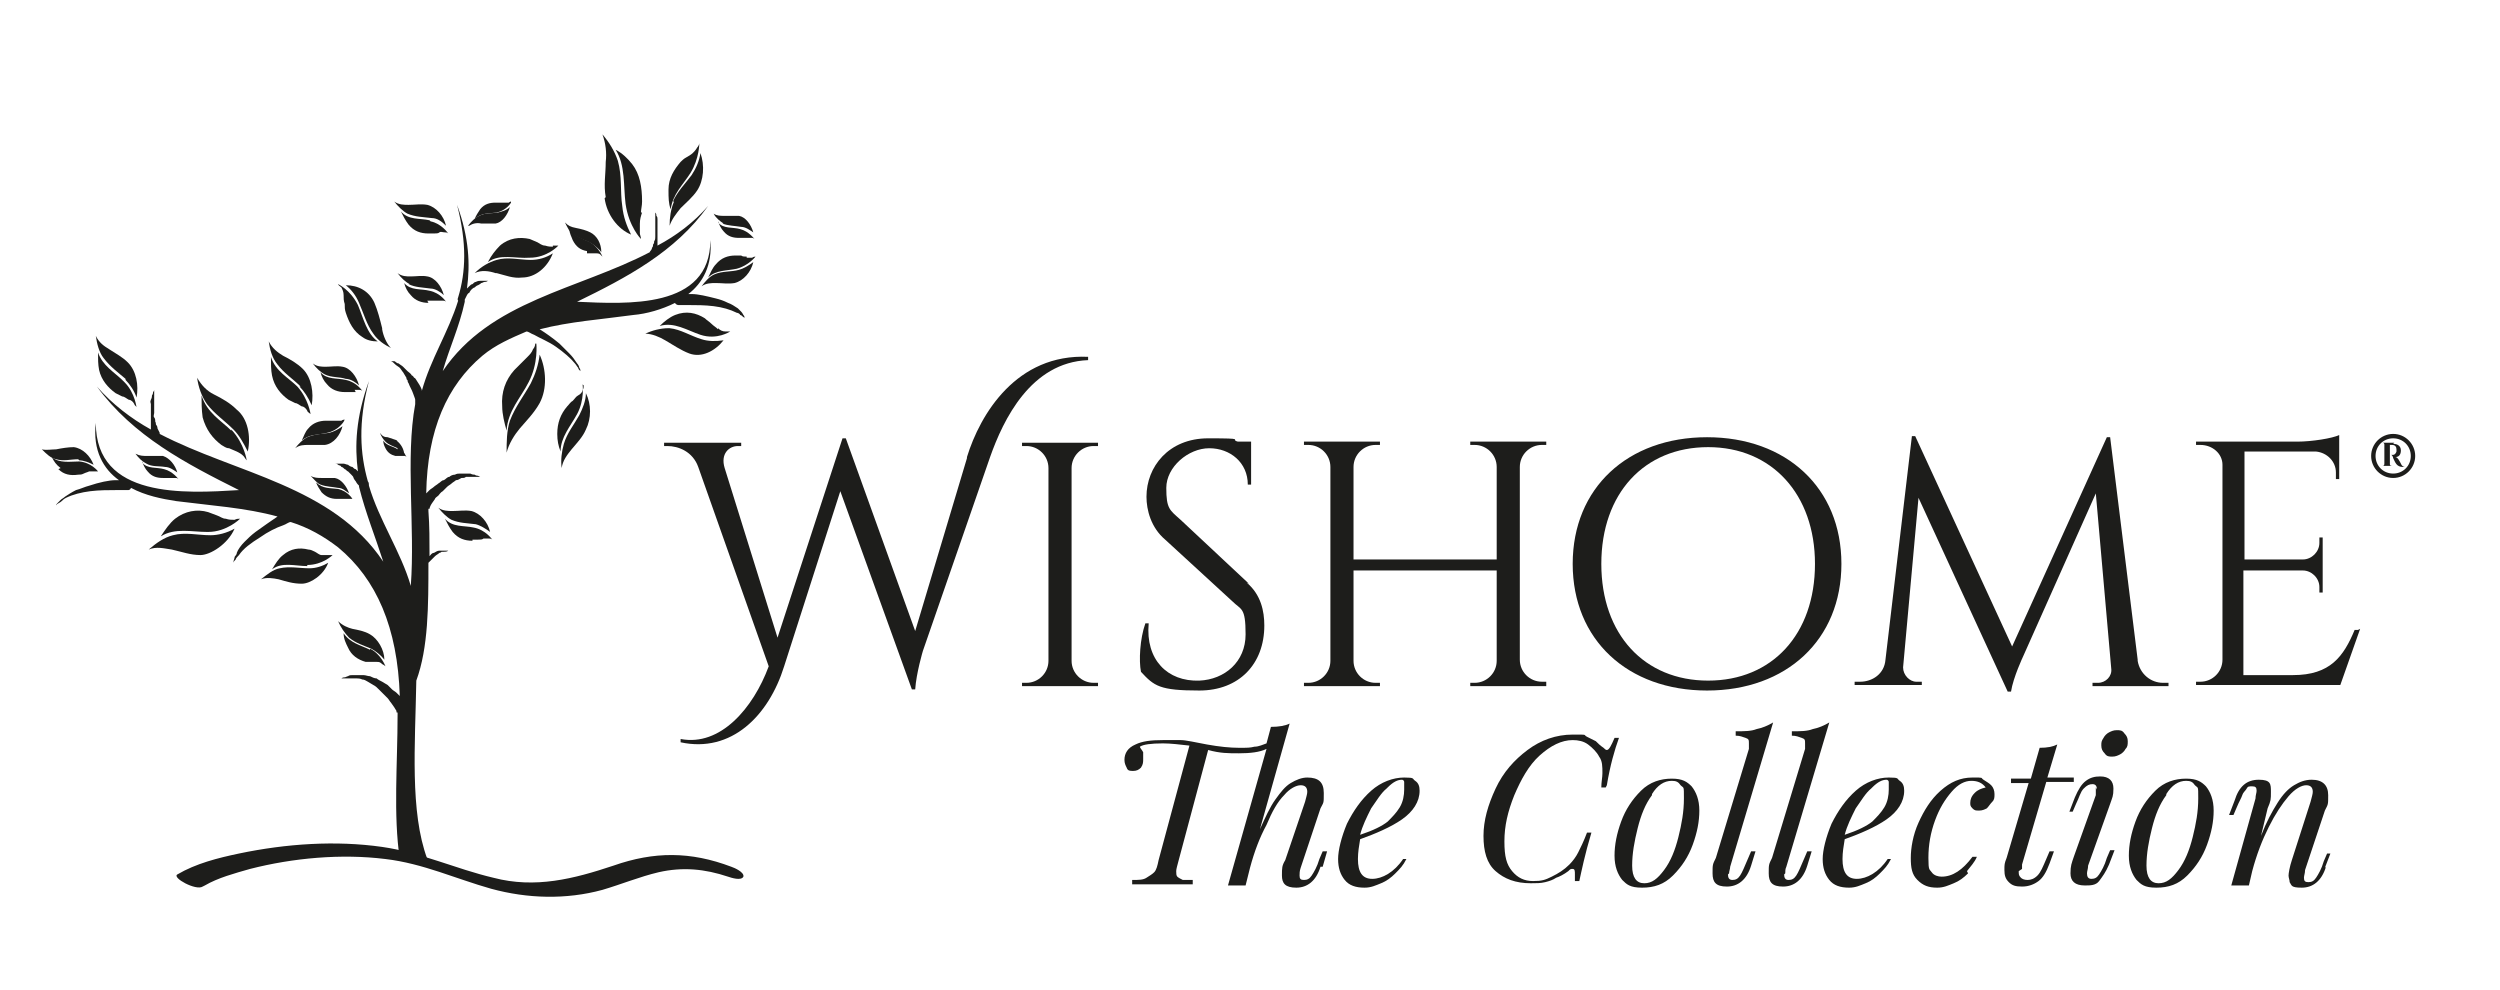 <svg xmlns="http://www.w3.org/2000/svg" viewBox="0 0 227 89.9"><defs><style>      .cls-1 {        fill: #1d1d1b;      }    </style></defs><g><g id="Capa_1"><g><g><g><path class="cls-1" d="M87.8,41.5c1.2-3.9,4.5-9.4,11-9.1v.3c-5.2.2-7.7,5.4-8.9,8.8l-6.1,17.6s-.6,2-.7,3.5h-.3l-6.5-18-5.1,15.9c-1.4,4.5-4.8,7.9-9.4,6.9v-.3c3.6.7,6.6-2.8,8-6.6l-6.4-18.1c-.5-1.4-1.8-1.9-2.8-1.9h-.3v-.3h7v.3h-.3c-.8,0-1.6.7-1.2,2l4.8,15.4,5.9-18.1h.3l6.3,17.5,4.7-15.7Z"></path><path class="cls-1" d="M99.7,62.3h-6.9v-.3h.4c1.1,0,2-.9,2-2v-17.5c0-1.1-.9-2-2-2h-.4v-.3h6.9v.3h-.4c-1.1,0-2,.9-2,2v17.5c0,1.1.9,2,2,2h.4v.3Z"></path><path class="cls-1" d="M113.2,52.9c1.3,1.1,1.6,2.6,1.6,3.9,0,3.5-2.3,5.9-5.9,5.9s-4.1-.4-5.3-1.7c-.2-1-.1-3,.4-4.4h.3c-.3,3.3,1.7,5.3,4.6,5.2,2.3-.1,4.2-1.7,4.2-4.2s-.4-2.2-1.2-3l-6.1-5.6c-1.3-1.1-1.7-2.7-1.7-3.9,0-2.7,2-5.3,5.6-5.3s1.9.1,2.7.3h1.2v3.9h-.3c0-2-1.6-3.3-3.5-3.3s-3.9,1.7-3.9,3.6.3,2,1.3,2.9l6.2,5.8Z"></path><path class="cls-1" d="M140.4,62.3h-6.9v-.3h.4c1.1,0,2-.9,2-2v-8.2h-13v8.2c0,1.1.9,2,2,2h.4v.3h-6.9v-.3h.4c1.1,0,2-.9,2-2v-17.6c0-1.1-.9-2-2-2h-.4v-.3h6.9v.3h-.4c-1.1,0-2,.9-2,2v8.4h13v-8.4c0-1.1-.9-2-2-2h-.4v-.3h6.9v.3h-.4c-1.1,0-2,.9-2,2v17.5c0,1.1.9,2,2,2h.4v.3h0Z"></path><path class="cls-1" d="M167.2,51.2c0,6.9-5,11.5-12.2,11.5s-12.2-4.6-12.2-11.5,5-11.5,12.2-11.5c7.2,0,12.2,4.6,12.2,11.5ZM164.8,51.2c0-6.3-3.9-10.6-9.7-10.6s-9.7,4.2-9.7,10.6,3.9,10.6,9.7,10.6c5.8,0,9.7-4.2,9.7-10.6Z"></path><path class="cls-1" d="M194.1,60c.2,1.2,1.2,2,2.3,2h.5v.3h-6.9v-.3h.5c.7,0,1.3-.6,1.2-1.3l-1.4-15.9-6.6,14.8s-.9,1.9-1.1,3.2h-.3l-8.1-17.6-1.4,15.4c0,.7.6,1.3,1.2,1.3h.5v.3h-6.1v-.3h.5c1.1,0,2.2-.7,2.3-2l2.4-20.3h.3l8.8,19.1,8.6-19h.3l2.5,20.2Z"></path><path class="cls-1" d="M214.3,57.1l-1.8,5.1h-13.1v-.3h.4c1.1,0,2-.9,2-2v-17.7c0-1-.9-1.8-2-1.8h-.4v-.3h9.2c1.3,0,3.2-.3,3.8-.6v4h-.3v-.6c0-1-.8-1.8-1.8-1.9h-6.5v9.8h5.3c.8,0,1.5-.7,1.5-1.5v-.5h.3v5h-.3v-.5c0-.8-.7-1.5-1.5-1.5h-5.4v9.5h4.5c3.4,0,4.6-1.7,5.6-4.1h.3Z"></path></g><g><path class="cls-1" d="M7.2,41.8c.4,0,.9.2,1.3.4-.3-.8-1-1.5-1.8-1.6-.5,0-1.1.1-1.6.2-.4,0-.9.1-1.3,0,.4.4.8.8,1.3.9.7.2,1.3,0,2,0h0Z"></path><path class="cls-1" d="M5.3,42.6c.5.5,1.1.6,1.8.5.2,0,.3,0,.5-.1s.3-.1.5-.2c.2,0,.3,0,.5,0,0,0,.2,0,.3,0,0,0-.6-.8-1.7-.9-.8,0-1.8.2-2.5-.4.2.4.4.7.8,1h0Z"></path><g><path class="cls-1" d="M21.5,37.2c-.6-.6-1.3-1-2.1-1.4-.6-.3-1.1-.8-1.5-1.5.1.8.4,1.7.9,2.4.7.9,1.6,1.5,2.4,2.3.5.5.9,1.2,1.3,2,.3-1.4,0-3-1-3.8h0Z"></path><path class="cls-1" d="M21,39.1c-.9-.9-2.2-1.6-2.7-3.2,0,.6,0,1.3.1,2,.3,1.1.9,1.9,1.7,2.5.2.1.4.3.7.3.2.1.5.2.7.3s.4.2.6.4c.1.1.2.3.3.4,0,0-.2-1.5-1.4-2.8h0Z"></path><path class="cls-1" d="M45.1,24.8c.8.2,1.5.5,2.3.4,1.2,0,2.3-.9,2.8-2.2-.6.4-1.3.6-2,.6-1,0-2.1-.3-3.1,0-.7.2-1.4.6-2,1.2.6-.3,1.3-.2,1.9,0h0Z"></path><path class="cls-1" d="M50.2,22.4c-.2,0-.4,0-.7-.1-.3,0-.5-.2-.7-.3-.2-.1-.5-.2-.7-.3-.9-.2-1.9-.1-2.7.6-.4.4-.8.9-1.1,1.5,1.1-.8,2.5-.3,3.8-.4,1.6,0,2.6-1.1,2.6-1.1-.2,0-.3,0-.5,0h0Z"></path><path class="cls-1" d="M31.1,38.7c-.4.3-.8.5-1.2.6-.6.1-1.3.1-2,.4-.4.2-.8.6-1.1,1,.4-.3.8-.3,1.2-.3.5,0,1,0,1.5,0,.8-.1,1.4-.9,1.6-1.7h0Z"></path><path class="cls-1" d="M31.3,38.1c0,0-.2,0-.3.1-.1,0-.3,0-.4,0-.2,0-.3,0-.5,0-.2,0-.3,0-.5,0-.6,0-1.2.2-1.6.7-.3.3-.4.7-.6,1.1.7-.6,1.5-.5,2.3-.7,1-.2,1.5-1,1.5-1h0Z"></path><path class="cls-1" d="M31.4,34.4c.4,0,.9.3,1.2.6-.2-.8-.8-1.6-1.5-1.7-.5-.1-1,0-1.5,0-.4,0-.8,0-1.2-.3.3.4.7.8,1.1,1,.6.3,1.3.2,1.9.4h0Z"></path><path class="cls-1" d="M32.2,35.4c.1,0,.3,0,.4,0s.2,0,.3.1c0,0-.5-.8-1.5-1-.8-.2-1.7,0-2.3-.7.1.4.3.8.6,1.1.4.5,1,.7,1.6.7.2,0,.3,0,.5,0,.1,0,.3,0,.5,0h0Z"></path><path class="cls-1" d="M37.1,25.8c.6.3,1.3.3,2,.4.4,0,.9.3,1.2.6-.2-.8-.8-1.6-1.5-1.7-.5-.1-1,0-1.5,0-.4,0-.8,0-1.2-.3.3.4.7.8,1.1,1h0Z"></path><path class="cls-1" d="M38.8,27.3c.2,0,.3,0,.5,0s.3,0,.5,0c.1,0,.3,0,.4,0s.2,0,.3.1c0,0-.5-.8-1.5-1-.8-.2-1.7,0-2.3-.7.1.4.3.8.6,1.1.4.5,1,.7,1.6.7h0Z"></path><path class="cls-1" d="M36.1,40c-.3-.1-.6-.2-.9-.3-.3,0-.5-.1-.7-.4.1.3.3.6.5.8.3.3.7.4,1.1.6.3.1.5.3.6.6,0-.5-.3-1-.7-1.3h0Z"></path><path class="cls-1" d="M36.1,40.8c-.4-.3-1-.3-1.3-.8,0,.3.1.5.2.7.2.4.5.6.9.7,0,0,.2,0,.3,0,.1,0,.2,0,.3,0,0,0,.2,0,.3,0,0,0,0,0,.1.1,0,0-.2-.6-.8-.9h0Z"></path><path class="cls-1" d="M11.4,34.5c.4.4.8,1,1,1.6.2-1.1,0-2.4-.8-3.2-.5-.5-1.1-.8-1.7-1.2-.5-.3-.9-.6-1.2-1.2.1.7.3,1.5.7,2,.6.8,1.3,1.3,2,1.9h0Z"></path><path class="cls-1" d="M11.2,34.6c-.8-.8-1.9-1.4-2.3-2.6,0,.6,0,1.1.1,1.6.2.9.8,1.6,1.5,2.1.2.1.4.2.6.3.2,0,.4.2.6.3.2,0,.4.2.5.4,0,.1.2.2.2.3s-.1-1.3-1.1-2.3h0Z"></path><path class="cls-1" d="M54.9,18c.2,1.5,1.2,2.8,2.4,3.3-.4-.8-.7-1.6-.8-2.6-.2-1.3,0-2.7-.4-4.1-.3-.9-.8-1.7-1.4-2.4.3.8.4,1.7.3,2.5,0,1.1-.2,2.1,0,3.2h0Z"></path><path class="cls-1" d="M58.2,19.3c0-.3.1-.6.1-1,0-1.3-.2-2.5-.9-3.4-.4-.5-.9-1-1.5-1.3.9,1.4.7,3.3.9,4.9.3,2.1,1.4,3.2,1.4,3.2,0-.2-.1-.4-.1-.5,0-.3,0-.6,0-.9,0-.4.1-.7.2-1h0Z"></path><path class="cls-1" d="M15.6,49.9c.9.2,1.7.5,2.6.5s2.5-1,3.1-2.4c-.7.4-1.5.6-2.2.6-1.1,0-2.3-.3-3.4,0-.8.2-1.5.7-2.2,1.3.7-.3,1.4-.1,2.1,0h0Z"></path><path class="cls-1" d="M18.9,48.3c1.7,0,2.9-1.2,2.9-1.2-.2,0-.3,0-.5.1-.3,0-.5,0-.8-.1-.3,0-.5-.2-.8-.3s-.5-.2-.8-.3c-1-.3-2.1-.1-3,.6-.5.4-.9,1-1.3,1.6,1.3-.8,2.8-.4,4.2-.4h0Z"></path><path class="cls-1" d="M47.2,38.9c.6-.7,1.3-1.4,1.8-2.3.7-1.3.6-3.1,0-4.4-.1.9-.4,1.8-.8,2.6-.6,1.1-1.4,2.1-1.9,3.4-.3.9-.3,2-.3,2.9.2-.8.7-1.6,1.2-2.2h0Z"></path><path class="cls-1" d="M48.6,31.2c0,.2-.1.4-.2.5-.1.3-.3.5-.5.7-.2.2-.4.4-.6.6-.2.2-.4.4-.6.6-.8.9-1.2,2-1.1,3.3,0,.7.2,1.5.4,2.2.1-1.8,1.3-3,2-4.4.9-1.7.7-3.5.7-3.5h0Z"></path><path class="cls-1" d="M64.9,24.9c-.5.2-.9.7-1.2,1.1.4-.3.9-.3,1.3-.3.6,0,1.1.1,1.7,0,.8-.2,1.5-1,1.7-1.9-.4.3-.9.6-1.3.7-.7.2-1.5.1-2.2.4h0Z"></path><path class="cls-1" d="M67.8,23.3c-.2,0-.4,0-.5-.1-.2,0-.3,0-.5,0-.7,0-1.3.2-1.8.8-.3.3-.5.8-.7,1.2.7-.7,1.7-.6,2.6-.8,1.1-.3,1.7-1.1,1.7-1.1,0,0-.2,0-.3.1-.2,0-.3,0-.5,0h0Z"></path><path class="cls-1" d="M44.5,48.3c-.2-.9-.9-1.7-1.7-1.9-.6-.1-1.1,0-1.7,0-.4,0-.9,0-1.3-.3.3.4.8.9,1.2,1.1.7.3,1.4.3,2.2.4.4.1.9.4,1.3.7h0Z"></path><path class="cls-1" d="M42.9,49c.2,0,.4,0,.5,0,.2,0,.4,0,.5-.1.2,0,.3,0,.5,0,.1,0,.2,0,.3.1,0,0-.6-.9-1.7-1.1-.9-.2-1.9,0-2.6-.8.2.4.4.8.7,1.2.5.6,1.1.8,1.8.8h0Z"></path><path class="cls-1" d="M39.2,19.8c.5,0,.9.3,1.3.7-.2-.9-.9-1.7-1.7-1.9-.6-.1-1.1,0-1.7,0-.4,0-.9,0-1.3-.3.3.4.8.9,1.2,1.1.7.3,1.4.3,2.2.4h0Z"></path><path class="cls-1" d="M39,20c-.9-.2-1.9,0-2.6-.8.2.4.4.8.7,1.2.5.6,1.1.8,1.8.8.2,0,.4,0,.5,0,.2,0,.4,0,.5-.1s.3,0,.5,0c.1,0,.2,0,.3.1,0,0-.6-.9-1.6-1.1h0Z"></path><path class="cls-1" d="M33.6,57.6c-.5-.3-1.1-.4-1.6-.5-.4-.1-.9-.3-1.3-.7.2.5.6,1.1,1,1.5.6.5,1.3.7,2,1,.4.2.9.6,1.2,1,0-.9-.6-1.9-1.3-2.3h0Z"></path><path class="cls-1" d="M33.6,59c-.8-.4-1.8-.6-2.4-1.5,0,.5.2.9.4,1.3.3.7.9,1.1,1.6,1.3.2,0,.3,0,.5,0,.2,0,.4,0,.5,0,.2,0,.3,0,.5.2,0,0,.2.1.3.2,0,0-.4-1.1-1.4-1.6h0Z"></path><path class="cls-1" d="M27.2,35.1c.4.4.8,1,1.1,1.7.2-1.1,0-2.5-.8-3.3-.5-.5-1.2-.9-1.8-1.2-.5-.3-1-.7-1.3-1.3.1.7.3,1.5.8,2.1.6.8,1.4,1.3,2.1,2h0Z"></path><path class="cls-1" d="M26.2,36.3c.2.1.4.2.6.3.2,0,.4.2.6.3.2,0,.4.2.5.4,0,.1.2.2.3.3,0,0-.2-1.4-1.2-2.5-.8-.8-2-1.4-2.4-2.7,0,.6,0,1.2.1,1.7.2,1,.8,1.7,1.5,2.2h0Z"></path><path class="cls-1" d="M25.3,52.6c.7.2,1.3.4,2.1.4s2-.8,2.4-1.9c-.5.3-1.1.5-1.7.5-.9,0-1.8-.2-2.7,0-.6.1-1.2.6-1.7,1,.5-.2,1.1-.1,1.6,0h0Z"></path><path class="cls-1" d="M27.9,51.3c1.4,0,2.3-.9,2.3-.9-.1,0-.3,0-.4,0-.2,0-.4,0-.6,0s-.4-.2-.6-.3-.4-.2-.6-.2c-.8-.2-1.6-.1-2.3.5-.4.3-.7.8-1,1.3.9-.7,2.1-.3,3.2-.3h0Z"></path><path class="cls-1" d="M61.2,18.3c-.3.7-.4,1.5-.4,2.2.2-.6.6-1.1,1-1.6.5-.5,1.1-1,1.5-1.6.6-.9.7-2.3.3-3.4-.1.7-.4,1.4-.8,2-.6.8-1.3,1.5-1.7,2.4h0Z"></path><path class="cls-1" d="M60.7,17.3c0,.6,0,1.2.2,1.7.2-1.4,1.1-2.2,1.8-3.3.8-1.3.8-2.7.8-2.7,0,.1-.1.3-.2.4-.1.2-.3.4-.4.5s-.4.3-.6.4-.4.3-.5.4c-.6.7-1.1,1.5-1.1,2.5h0Z"></path><path class="cls-1" d="M34.7,29.8c-.2-.8-.4-1.6-.7-2.3-.5-1.1-1.5-1.6-2.6-1.6.5.4.9.9,1.2,1.6.4.9.7,2,1.3,2.8.4.6,1,1,1.6,1.3-.4-.4-.7-1.1-.8-1.7h0Z"></path><path class="cls-1" d="M34.3,31c-1-.7-1.3-2.1-1.8-3.3-.7-1.4-1.8-1.9-1.8-1.9,0,.1.2.2.3.3.1.2.2.4.2.7s0,.5.1.8c0,.3,0,.5.1.8.3.9.7,1.7,1.5,2.2.4.3.9.4,1.4.4h0Z"></path><path class="cls-1" d="M60.7,29.8c-.7,0-1.5.2-2.1.5.6,0,1.3.3,1.8.6.7.4,1.4.9,2.2,1.2,1.1.4,2.3-.2,3.1-1.2-.7.1-1.4.1-2-.1-1-.3-1.9-.9-2.9-1h0Z"></path><path class="cls-1" d="M65.2,29.9c-.2-.2-.4-.3-.6-.5-.2-.2-.4-.3-.6-.5-.8-.5-1.7-.7-2.7-.3-.5.2-1,.6-1.4,1,1.3-.4,2.5.4,3.7.8,1.5.5,2.7-.3,2.7-.3-.1,0-.3,0-.4,0-.3,0-.5-.1-.7-.3h0Z"></path><path class="cls-1" d="M42.6,20.5c.3-.2.7-.3,1.1-.2.4,0,.9,0,1.3,0,.6-.1,1.1-.8,1.3-1.5-.3.3-.7.4-1.1.5-.6.1-1.1,0-1.7.3-.4.2-.7.5-1,.9h0Z"></path><path class="cls-1" d="M46.4,18.3c0,0-.1,0-.2.1-.1,0-.3,0-.4,0-.1,0-.3,0-.4,0s-.3,0-.4,0c-.5,0-1,.1-1.4.6-.2.3-.4.6-.5.9.6-.6,1.3-.5,2-.6.9-.2,1.3-.9,1.3-.9h0Z"></path><path class="cls-1" d="M65.6,20.3c.5.2,1.1.2,1.7.3.4,0,.8.3,1.1.5-.2-.7-.7-1.4-1.3-1.5-.4,0-.9,0-1.3,0-.4,0-.7,0-1-.2.2.4.6.7.9.9h0Z"></path><path class="cls-1" d="M65.2,20.1c.1.3.3.7.5.9.4.5.9.6,1.4.6.1,0,.3,0,.4,0s.3,0,.4,0,.3,0,.4,0c0,0,.1,0,.2.1,0,0-.5-.7-1.3-.9-.7-.2-1.5,0-2-.6h0Z"></path><path class="cls-1" d="M14.7,41.4c-.4,0-.9,0-1.3,0-.4,0-.7,0-1.1-.2.3.4.6.7,1,.9.5.3,1.1.2,1.7.3.4,0,.8.3,1.1.5-.2-.7-.7-1.3-1.3-1.5h0Z"></path><path class="cls-1" d="M12.9,41.9c.1.3.3.7.5.9.4.5.9.6,1.4.6.1,0,.3,0,.4,0s.3,0,.4,0,.3,0,.4,0c0,0,.1,0,.2.1,0,0-.5-.7-1.3-.9-.7-.2-1.5,0-2-.6h0Z"></path><path class="cls-1" d="M53.7,22.1c.3.2.7.5.9.8,0-.8-.4-1.5-1-1.8-.4-.2-.8-.3-1.3-.4s-.7-.2-1-.5c.2.4.4.9.8,1.1.5.4,1.1.5,1.6.8h0Z"></path><path class="cls-1" d="M53.3,23c.1,0,.3,0,.4,0s.3,0,.4,0c.1,0,.3,0,.4.1,0,0,.1.1.2.2,0,0-.3-.8-1.1-1.3-.6-.3-1.4-.5-1.9-1.2,0,.4.2.7.3,1,.3.6.7.9,1.3,1h0Z"></path><path class="cls-1" d="M51.9,40.8c.5-.6,1-1.1,1.3-1.8.5-1,.5-2.3,0-3.3,0,.7-.3,1.4-.6,2-.5.9-1.1,1.6-1.4,2.6-.2.7-.3,1.5-.2,2.2.1-.7.5-1.2.9-1.7h0Z"></path><path class="cls-1" d="M53,35c0,.1,0,.3-.1.4,0,.2-.2.4-.4.5s-.3.3-.5.5c-.2.1-.3.3-.5.5-.6.7-.9,1.5-.9,2.5,0,.6.1,1.1.3,1.6,0-1.3.9-2.3,1.5-3.4.7-1.3.5-2.7.5-2.7h0Z"></path><path class="cls-1" d="M30.5,43.4c-.4,0-.8,0-1.3,0-.3,0-.7,0-1-.2.3.3.6.7.9.8.5.2,1.1.2,1.6.3.4,0,.7.3,1,.5-.2-.6-.7-1.3-1.3-1.4h0Z"></path><path class="cls-1" d="M28.7,43.8c.1.3.3.6.5.9.4.4.8.6,1.4.6.1,0,.3,0,.4,0,.1,0,.3,0,.4,0s.3,0,.4,0c0,0,.1,0,.2,0,0,0-.4-.7-1.3-.9-.7-.1-1.4,0-2-.6h0Z"></path><path class="cls-1" d="M67.6,28.8s0-.1-.1-.2c0,0-.1-.2-.2-.3s-.2-.2-.3-.3c-.3-.2-.6-.4-.9-.5-.4-.2-.7-.3-1.1-.4-.8-.2-1.6-.4-2.2-.4,0,0-.2,0-.3,0,1.3-1,2.2-2.6,2-4.9,0,6.3-7.6,5.8-12.1,5.6,4.5-2.2,8.9-4.5,11.9-8.7-1.3,1.5-2.9,2.7-4.6,3.6h0c0-.1,0-.3,0-.4s0-.3,0-.4c0-.1,0-.3,0-.4,0-.1,0-.3,0-.4,0-.1,0-.3,0-.4,0-.1,0-.3,0-.4,0-.1,0-.2-.1-.3,0-.1,0-.2-.1-.3,0,0,0-.1,0-.2,0-.1,0-.2,0-.2,0,0,0,0,0,.2,0,0,0,.1,0,.2,0,0,0,.2,0,.3,0,.1,0,.2,0,.3,0,.1,0,.2,0,.4v.4c0,.1,0,.3,0,.4,0,.1,0,.3,0,.4,0,.1,0,.3-.1.4,0,.1,0,.2-.1.3,0,.1,0,.2-.1.3,0,.2-.2.3-.2.4,0,0,0,0,0,0h0c-6.5,3.4-14.5,4.4-18.8,10.8.6-2.1,1.5-4,2-6.3h0c0,0,0,0,0-.1h0c0,0,0,0,0-.1,0,0,.1-.2.2-.4,0,0,.1-.2.2-.2,0,0,.1-.2.2-.3,0,0,.2-.2.3-.2,0,0,.2-.2.3-.2,0,0,.2-.1.3-.2.1,0,.2-.1.3-.1,0,0,.2,0,.3-.1,0,0,.2,0,.3,0,0,0,.2,0,.2,0h.4s0,0-.2,0c0,0-.1,0-.2,0,0,0-.1,0-.3,0,0,0-.2,0-.3,0-.1,0-.2,0-.3,0s-.2,0-.3,0c-.1,0-.2,0-.4.1-.1,0-.2.1-.3.2-.1,0-.2.1-.3.2s-.1.1-.2.2c.3-2.2.2-4.6-.9-7.6.9,3.5.8,6.1.1,8.4,0,0-.1.2,0,.3-.9,2.9-2.5,5.3-3.3,8.2,0,0,0,0,0-.1-.1-.3-.3-.6-.5-.9,0,0-.1-.2-.2-.2,0,0-.1-.2-.2-.2-.1-.2-.3-.3-.4-.4-.1-.1-.3-.3-.4-.4s-.3-.2-.4-.3c-.2,0-.3-.2-.4-.2,0,0-.1,0-.2,0s0,0-.1,0h-.1c-.1,0-.3,0-.4,0s-.2,0-.3,0c-.1,0-.2,0-.2,0,0,0,0,0,.2,0,0,0,.2,0,.3,0,.1,0,.2,0,.3,0,0,0,0,0,0,0,0,0,0,0,0,0,0,0,.1,0,.2,0,.1,0,.3.2.4.3s.3.2.4.3c.1.1.2.3.3.4.1.2.2.3.3.5,0,0,0,.2.1.2,0,0,0,.2.1.3.1.3.3.6.4.9s.2.5.2.6c0,.2,0,.3,0,.3,0,0,0,.1,0,.1h0c-.9,4.9,0,11.2-.4,16.5-.9-3.1-2.9-6-3.8-9.1,0-.1,0-.3-.1-.4-.7-2.5-.9-5.3.1-9.1-1.2,3.3-1.3,5.9-1,8.2,0,0-.1-.1-.2-.2-.1,0-.2-.1-.3-.2-.1,0-.3-.1-.4-.2-.1,0-.3-.1-.4-.1-.1,0-.3,0-.4,0-.1,0-.3,0-.4,0h-.3c0,0-.2,0-.3,0,0,0-.1,0-.2,0-.1,0-.2,0-.2,0h.4c0,0,.2,0,.3,0,0,0,.2,0,.3,0,.1,0,.2,0,.3.1s.2,0,.3.2c.1,0,.2.1.3.2.1,0,.2.2.3.2,0,0,.2.2.3.3s.2.2.2.3c0,0,.1.2.2.3.1.2.2.3.3.4,0,0,0,0,0,.1s0,0,0,0h0s0,0,0,0c0,0,0,0,0,0,.6,2.4,1.5,4.6,2.2,6.8-4.6-6.9-13.4-8-20.3-11.6,0,0,0,0,0,0,0,0,0,0,0-.1,0,0-.1-.2-.2-.4,0,0,0-.2-.1-.3s0-.2-.1-.3c0-.1,0-.3-.1-.4s0-.3,0-.4,0-.3,0-.4,0-.3,0-.4,0-.3,0-.4c0-.1,0-.3,0-.4s0-.2,0-.3,0-.2,0-.2c0-.1,0-.2,0-.2,0,0,0,0,0,.2,0,0,0,.1-.1.2,0,0,0,.2-.1.3,0,.1,0,.2-.1.4s0,.3,0,.4c0,.1,0,.3,0,.4,0,.2,0,.3,0,.5v.5c0,.2,0,.3,0,.5,0,.1,0,.3,0,.4h0c-1.8-1-3.5-2.3-4.9-3.9,3.3,4.5,8.1,7,12.9,9.4-4.9.3-13,.8-13-6.1-.3,2.5.7,4.2,2.1,5.2,0,0-.2,0-.3,0-.6,0-1.5.2-2.4.5-.4.1-.8.3-1.2.4-.4.2-.7.4-1,.6-.1.1-.3.2-.4.3-.1.1-.2.2-.3.3s-.1.1-.1.2,0,0,0,0c0,0,0,0,0,0,0,0,0-.1.2-.2,0,0,.2-.1.3-.2s.2-.2.4-.3c.6-.3,1.4-.5,2.2-.6.8-.1,1.7-.1,2.3-.1.3,0,.6,0,.8,0,.2,0,.3,0,.3,0h0c.1,0,.2,0,.3-.2,1.3.7,2.8,1,4.1,1.2,3.1.4,6.3.6,9.2,1.4-.6.4-1.3.9-2,1.4-.4.3-.7.6-1,.9-.3.3-.6.7-.7,1,0,.2-.2.3-.2.4,0,.1-.1.3-.1.4,0,.1,0,.2,0,.3s0,0,0,0c0,0,0,0,0,0s0-.1,0-.2c0-.1.1-.2.2-.3,0-.1.2-.3.3-.4.4-.6,1.1-1.1,1.9-1.6.7-.5,1.5-.9,2.1-1.1.3-.1.5-.3.7-.3,0,0,0,0,0,0,1.6.5,3,1.3,4.3,2.3,3.5,2.9,5.4,7.3,5.6,13.5l-.3-.3c-.1-.1-.3-.2-.4-.3s-.3-.3-.4-.4c-.2-.1-.3-.2-.5-.3s-.4-.2-.5-.3c-.2,0-.4-.1-.6-.2-.2,0-.4-.1-.6-.1-.2,0-.4,0-.5,0-.2,0-.3,0-.5,0-.1,0-.3,0-.4.1-.1,0-.2.1-.3.1-.2,0-.3.1-.3.1,0,0,0,0,.3,0,0,0,.2,0,.3,0,.1,0,.3,0,.4,0s.3,0,.4,0,.3,0,.5.1c.2,0,.3.1.5.2.2.1.3.2.5.3.2.1.3.2.5.4.1.1.3.3.4.4.1.1.3.3.4.4.1.1.2.3.3.4.2.3.3.4.4.6.1.1.1.2.1.2h0c0,.1,0,.1.1.1v.2c0,4.4-.4,9.1.2,13.1h2.5c-1.6-4.3-1.1-10.4-1-16.2,1.1-3,1.1-6.8,1.1-10.7,0,0,.1-.1.2-.2.1-.1.3-.3.4-.4s.3-.2.4-.3c0,0,.1,0,.2-.1,0,0,0,0,.1,0,0,0,0,0,.1,0,.1,0,.3,0,.4-.1.1,0,.2,0,.3,0,.2,0,.3,0,.3,0,0,0,0,0-.3,0,0,0-.2,0-.3,0-.1,0-.3,0-.4,0h-.1s0,0-.1,0c0,0-.1,0-.2,0-.2,0-.3.1-.5.2-.2,0-.3.2-.4.3,0-1.4,0-2.8-.1-4.1v-.2s0,0,.1,0h0c0,0,0-.1.1-.3s.2-.3.4-.6c0-.1.2-.2.3-.3.1-.1.2-.3.4-.4.1-.1.3-.3.4-.4s.3-.2.4-.3c.1-.1.3-.2.4-.3.2,0,.3-.1.5-.2.2,0,.3,0,.4-.1.1,0,.3,0,.4,0,.1,0,.3,0,.4,0,.1,0,.2,0,.3,0,.1,0,.2,0,.2,0,0,0,0,0-.2-.1,0,0-.2,0-.3-.1-.1,0-.2,0-.4-.1-.1,0-.3,0-.4,0s-.3,0-.5,0c-.2,0-.3,0-.5.1-.2,0-.4.1-.5.2-.2,0-.3.2-.5.3-.2,0-.3.2-.5.3-.1.1-.3.2-.4.3s-.3.2-.4.3c0,0-.2.2-.3.3.1-5.8,1.9-9.8,5.1-12.5,1.2-1,2.6-1.6,4-2.2,0,0,0,0,0,0,.2,0,.4.2.7.3.5.3,1.3.6,2,1.1s1.3,1,1.7,1.5c.1.1.2.3.3.4,0,.1.1.2.2.3,0,0,0,.2,0,.2,0,0,0,0,0,0,0,0,0,0,0,0,0,0,0-.1,0-.2,0-.1,0-.2-.1-.3,0-.1-.1-.3-.2-.4-.2-.3-.4-.6-.7-.9-.3-.3-.6-.6-.9-.9-.6-.5-1.3-1-1.8-1.3,2.7-.7,5.6-.9,8.5-1.3,1.2-.1,2.6-.5,3.8-1.1,0,.1.2.2.3.2h0s0,0,.3,0c.2,0,.4,0,.7,0,.6,0,1.4,0,2.2.1s1.5.3,2.1.6c.1,0,.3.1.3.2.1,0,.2.1.3.2,0,0,.1,0,.1.1,0,0,0,0,0,0,0,0,0,0,0,0Z"></path></g></g><path class="cls-1" d="M53.7,67.7"></path><path class="cls-1" d="M219.3,41.4c0,1.1-.9,2-2,2s-2-.9-2-2,.9-2,2-2,2,.9,2,2ZM218.9,41.4c0-.9-.7-1.6-1.6-1.6s-1.6.7-1.6,1.6.7,1.6,1.6,1.6,1.6-.7,1.6-1.6ZM217.3,40.3c.4,0,.7.2.7.6s-.2.6-.5.6c.2,0,.4.4.5.6,0,0,.1.3.4.3h0s-.2,0-.2,0c-.6,0-.7-.4-.9-.8,0-.1-.1-.3-.2-.3h0s.2,0,.2,0c0,0,.2,0,.3-.3,0,0,0-.1,0-.2,0-.2-.1-.4-.4-.4h-.2v1.7c0,.1,0,.2.2.2h0s-.9,0-.9,0h0s0,0,0,0c.1,0,.2,0,.2-.2v-1.7c0-.1,0-.2-.2-.2h0s.7,0,.7,0h.4Z"></path></g><path class="cls-1" d="M18.6,80.4c1.2-.7,2.7-1.1,4.1-1.5,3.9-1,8.3-1.4,12.3-.9,3.4.4,6.4,1.8,9.6,2.7,3.3.9,6.8,1,10.1.1,1.7-.5,3.4-1.2,5.1-1.6,2.2-.5,4.2-.3,6.3.4.3.1,1.2.4,1.4,0,.1-.4-.8-.8-1.1-.9-3.7-1.4-7-1.4-10.7-.1-3.6,1.2-7.1,2.1-10.9,1.1-3.4-.8-6.6-2.3-10.1-2.8-4.2-.6-8.7-.3-13,.6-1.9.4-3.9.9-5.6,1.9-.5.3,1.7,1.5,2.3,1.1h0Z"></path></g><g><path class="cls-1" d="M119.9,78.7c-.4,1.3-1.2,1.9-2.2,1.9s-1.3-.4-1.3-1.1,0-.9.3-1.4l1.8-5.3c.1-.4.2-.7.2-.9,0-.4-.2-.6-.6-.6s-1,.3-1.5.9c-.6.6-1.1,1.5-1.6,2.7-.6,1.1-1.1,2.4-1.5,3.9l-.4,1.6h-1.6l3.5-12.4c-.6.3-1.5.4-2.5.4s-1.7,0-2.8-.3l-2.7,10.1c-.1.4-.2.7-.2.9s0,.4.1.5c.1.1.3.2.5.3.2,0,.5,0,.9,0v.4c-.7,0-1.6,0-2.8,0s-2.1,0-2.7,0v-.4c.6,0,1,0,1.3-.2s.5-.3.7-.5.3-.6.4-1.1l2.8-10.4c-.9-.1-1.7-.2-2.4-.2-1.1,0-1.8.1-2.1.3,0,.1.2.3.3.5,0,.2,0,.4,0,.6,0,.3,0,.5-.2.8-.2.2-.4.3-.7.3s-.5,0-.6-.3c-.1-.2-.2-.4-.2-.7,0-.6.3-1.1,1-1.4.6-.3,1.4-.4,2.5-.4s1.1,0,1.6,0,1.3.2,2.4.4c1.1.2,2.1.3,2.9.3s1,0,1.4-.1c.4,0,.8-.2,1.1-.3l.4-1.5c.7,0,1.3-.1,1.7-.3l-2.7,9.6c.5-1.1.9-2,1.4-2.7s.9-1.2,1.4-1.5c.5-.3,1-.5,1.5-.5,1,0,1.5.4,1.5,1.4s0,.8-.3,1.4l-1.8,5.4c-.1.3-.1.5-.1.7,0,.3.1.4.4.4s.5-.1.7-.4.5-.8.7-1.5l.3-.7h.4l-.4,1.4Z"></path><path class="cls-1" d="M126.7,79.3c-.4.4-.8.7-1.3.9-.5.2-.9.4-1.5.4-.8,0-1.4-.2-1.8-.7s-.6-1.1-.6-1.9.3-2,.8-3.2c.6-1.2,1.3-2.2,2.2-3s2-1.2,3-1.2.7.1,1,.3c.3.2.4.5.4.9,0,1-.6,1.9-1.6,2.6s-2.4,1.3-3.8,1.8c-.1.6-.2,1.2-.2,1.8,0,1.2.4,1.8,1.3,1.8s2-.6,2.8-1.8h.3c-.3.6-.6.9-1,1.3ZM125.9,71.6c-.5.4-.9,1.1-1.4,1.8-.4.8-.8,1.6-1,2.4,1.2-.4,2-.8,2.5-1.2.4-.4.8-.8,1.1-1.3s.4-1.1.4-1.6,0-.6,0-.7-.1-.2-.2-.2c-.4,0-.8.2-1.3.7Z"></path><path class="cls-1" d="M145.8,71.5h-.4c0-.5.1-.9.1-1.3,0-.6,0-1.1-.3-1.5-.2-.4-.6-.8-1-1.1-.4-.3-.9-.4-1.4-.4-1,0-2,.5-3,1.4s-1.7,2.2-2.3,3.6c-.6,1.5-.9,2.8-.9,4.2s.2,2.1.7,2.7c.5.6,1.1.9,1.9.9s1.1-.1,1.7-.4,1.1-.6,1.6-1.1c.3-.3.6-.7.8-1.1.2-.4.5-1,.8-1.8h.4c-.6,2-.9,3.5-1.1,4.4h-.4c0-.3,0-.5,0-.6,0-.3,0-.5-.2-.5s-.2,0-.4.2c-.4.3-.8.5-1.1.6-.3.2-.6.3-1,.4-.4.1-.8.1-1.3.1-1.4,0-2.4-.4-3.2-1.1s-1.1-1.8-1.1-3.2.4-2.8,1.1-4.3,1.7-2.6,2.9-3.5c1.2-.9,2.6-1.4,4.1-1.4s.9,0,1.3.2.6.3.8.4c.2.2.4.4.7.6.1.1.2.2.3.2.2,0,.4-.4.7-1.1h.4c-.4,1.1-.8,2.5-1.1,4.3Z"></path><path class="cls-1" d="M147.2,74.6c.4-1.1,1-2,1.8-2.8.8-.8,1.8-1.1,2.8-1.1s1.4.3,1.8.7c.4.5.7,1.2.7,2.2s-.2,2-.6,3.1c-.4,1.1-1,2-1.8,2.8-.8.8-1.7,1.1-2.8,1.1s-1.4-.3-1.8-.7c-.4-.5-.7-1.2-.7-2.2s.2-2,.6-3.1ZM150,72.2c-.6.8-1,1.8-1.3,3s-.5,2.3-.5,3.4.4,1.6,1.1,1.6,1.2-.4,1.8-1.2c.6-.8,1-1.8,1.3-3s.5-2.3.5-3.5,0-.9-.3-1.2c-.2-.3-.4-.4-.8-.4-.7,0-1.3.4-1.8,1.2Z"></path><path class="cls-1" d="M156.9,79.4c0,.3.1.5.4.5s.5-.1.7-.4.4-.8.7-1.5l.3-.7h.4l-.4,1.3c-.4,1.3-1.2,1.9-2.2,1.9s-1.3-.4-1.3-1.2,0-.8.3-1.4l3-9.9c0-.2,0-.4,0-.5,0-.3,0-.4-.3-.5s-.5-.2-.9-.2v-.4c.8,0,1.4,0,1.9-.2.5-.1,1-.3,1.5-.6l-3.9,13.1c0,.2-.1.4-.1.6Z"></path><path class="cls-1" d="M162,79.4c0,.3.1.5.4.5s.5-.1.7-.4.4-.8.7-1.5l.3-.7h.4l-.4,1.3c-.4,1.3-1.2,1.9-2.2,1.9s-1.3-.4-1.3-1.2,0-.8.3-1.4l3-9.9c0-.2,0-.4,0-.5,0-.3,0-.4-.3-.5s-.5-.2-.9-.2v-.4c.8,0,1.4,0,1.9-.2.5-.1,1-.3,1.5-.6l-3.9,13.1c-.1.2-.1.4-.1.6Z"></path><path class="cls-1" d="M170.7,79.3c-.4.4-.8.7-1.3.9-.5.2-.9.4-1.5.4-.8,0-1.4-.2-1.8-.7s-.6-1.1-.6-1.9.3-2,.8-3.2c.6-1.2,1.3-2.2,2.2-3s2-1.2,3-1.2.7.1,1,.3c.3.2.4.5.4.9,0,1-.6,1.9-1.6,2.6s-2.4,1.3-3.8,1.8c-.1.6-.2,1.2-.2,1.8,0,1.2.4,1.8,1.3,1.8s2-.6,2.8-1.8h.3c-.3.6-.6.9-1,1.3ZM169.9,71.6c-.5.4-.9,1.1-1.4,1.8-.4.8-.8,1.6-1,2.4,1.2-.4,2-.8,2.5-1.2.4-.4.8-.8,1.1-1.3s.4-1.1.4-1.6,0-.6,0-.7-.1-.2-.2-.2c-.4,0-.8.2-1.3.7Z"></path><path class="cls-1" d="M178.7,79.3c-.4.4-.8.7-1.3.9-.5.2-.9.4-1.5.4-.8,0-1.3-.2-1.8-.7s-.6-1.1-.6-2,.2-2.1.7-3.2,1.1-2.1,2-2.9,1.8-1.2,2.9-1.2.7,0,1,.2.5.3.7.5c.2.2.3.5.3.8s0,.5-.2.7-.3.4-.5.6c-.2.1-.4.2-.7.2s-.4,0-.6-.2-.2-.3-.2-.5c0-.3.1-.6.4-.9s.6-.4,1-.5c-.3-.4-.7-.6-1.3-.6s-1.2.3-1.8,1c-.6.7-1.1,1.5-1.5,2.6s-.6,2.2-.6,3.4.1,1,.3,1.3c.2.3.6.4.9.4,1,0,1.9-.6,2.8-1.8h.4c-.2.5-.6.9-.9,1.3Z"></path><path class="cls-1" d="M183.3,79.1c0,.3,0,.4.2.6.1.1.3.2.6.2s.6-.1.9-.4.5-.8.8-1.5l.3-.7h.4l-.4,1.1c-.3.8-.6,1.3-1,1.6-.4.3-.9.5-1.5.5s-.9-.1-1.2-.4c-.3-.3-.4-.6-.4-1.1s0-.6.2-1.1l2-6.8h-1.6v-.4h1.8l.8-2.8c.7,0,1.2-.1,1.6-.3l-.9,3h2.4v.4h-2.5l-2.2,7.5c0,.2,0,.3,0,.4Z"></path><path class="cls-1" d="M190.4,71.7c0-.3-.1-.5-.4-.5s-.5.1-.8.4-.4.8-.7,1.4l-.3.7h-.3l.5-1.3c.3-.7.6-1.2,1-1.5.4-.3.8-.4,1.3-.4.8,0,1.2.4,1.2,1.1s-.1.8-.3,1.4l-2,5.6c0,.3-.1.5-.1.7,0,.3.1.5.4.5s.5-.1.7-.4.5-.8.7-1.5l.3-.7h.4l-.5,1.3c-.3.7-.6,1.1-.9,1.5s-.8.4-1.3.4c-.9,0-1.3-.4-1.3-1.1s.1-.9.3-1.5l2-5.6c0-.3,0-.5,0-.7ZM191,67c.1-.2.3-.4.5-.5s.4-.2.7-.2.5,0,.7.3c.2.2.3.4.3.7s0,.5-.2.7c-.1.2-.3.4-.5.5-.2.1-.4.2-.7.2s-.5,0-.7-.3c-.2-.2-.3-.4-.3-.7s0-.4.2-.7Z"></path><path class="cls-1" d="M193.9,74.6c.4-1.1,1-2,1.8-2.8.8-.8,1.8-1.1,2.8-1.1s1.4.3,1.8.7c.4.5.7,1.2.7,2.2s-.2,2-.6,3.1c-.4,1.1-1,2-1.8,2.8-.8.8-1.7,1.1-2.8,1.1s-1.4-.3-1.8-.7c-.4-.5-.7-1.2-.7-2.2s.2-2,.6-3.1ZM196.7,72.2c-.6.8-1,1.8-1.3,3s-.5,2.3-.5,3.4.4,1.6,1.1,1.6,1.2-.4,1.8-1.2c.6-.8,1-1.8,1.3-3s.5-2.3.5-3.5,0-.9-.3-1.2c-.2-.3-.4-.4-.8-.4-.7,0-1.3.4-1.8,1.2Z"></path><path class="cls-1" d="M211.2,78.7c-.4,1.3-1.2,1.9-2.2,1.9s-.9-.2-1.1-.5c0-.2-.1-.4-.1-.6s.1-.8.3-1.4l1.7-5.3c.1-.4.2-.7.2-.9,0-.4-.2-.6-.6-.6s-1,.3-1.6,1c-.6.7-1.2,1.6-1.8,2.8-.6,1.2-1.1,2.5-1.5,4l-.3,1.3h-1.6l2.2-7.9c0-.3.1-.5.1-.7,0-.3-.1-.4-.4-.4s-.4,0-.5.2-.3.3-.4.6-.3.6-.5,1.1l-.3.7h-.4l.5-1.3c.4-1.3,1.1-1.9,2.2-1.9s1.1.4,1.1,1.1,0,.8-.3,1.5l-.6,2.5c.5-1.3,1-2.2,1.5-3,.5-.8,1-1.3,1.5-1.6s1-.5,1.6-.5c1,0,1.5.5,1.5,1.4s0,.8-.3,1.4l-1.8,5.4c0,.3-.1.5-.1.7,0,.3.1.4.4.4s.5-.1.7-.4.5-.8.7-1.5l.3-.7h.3l-.5,1.3Z"></path></g></g></g></svg>